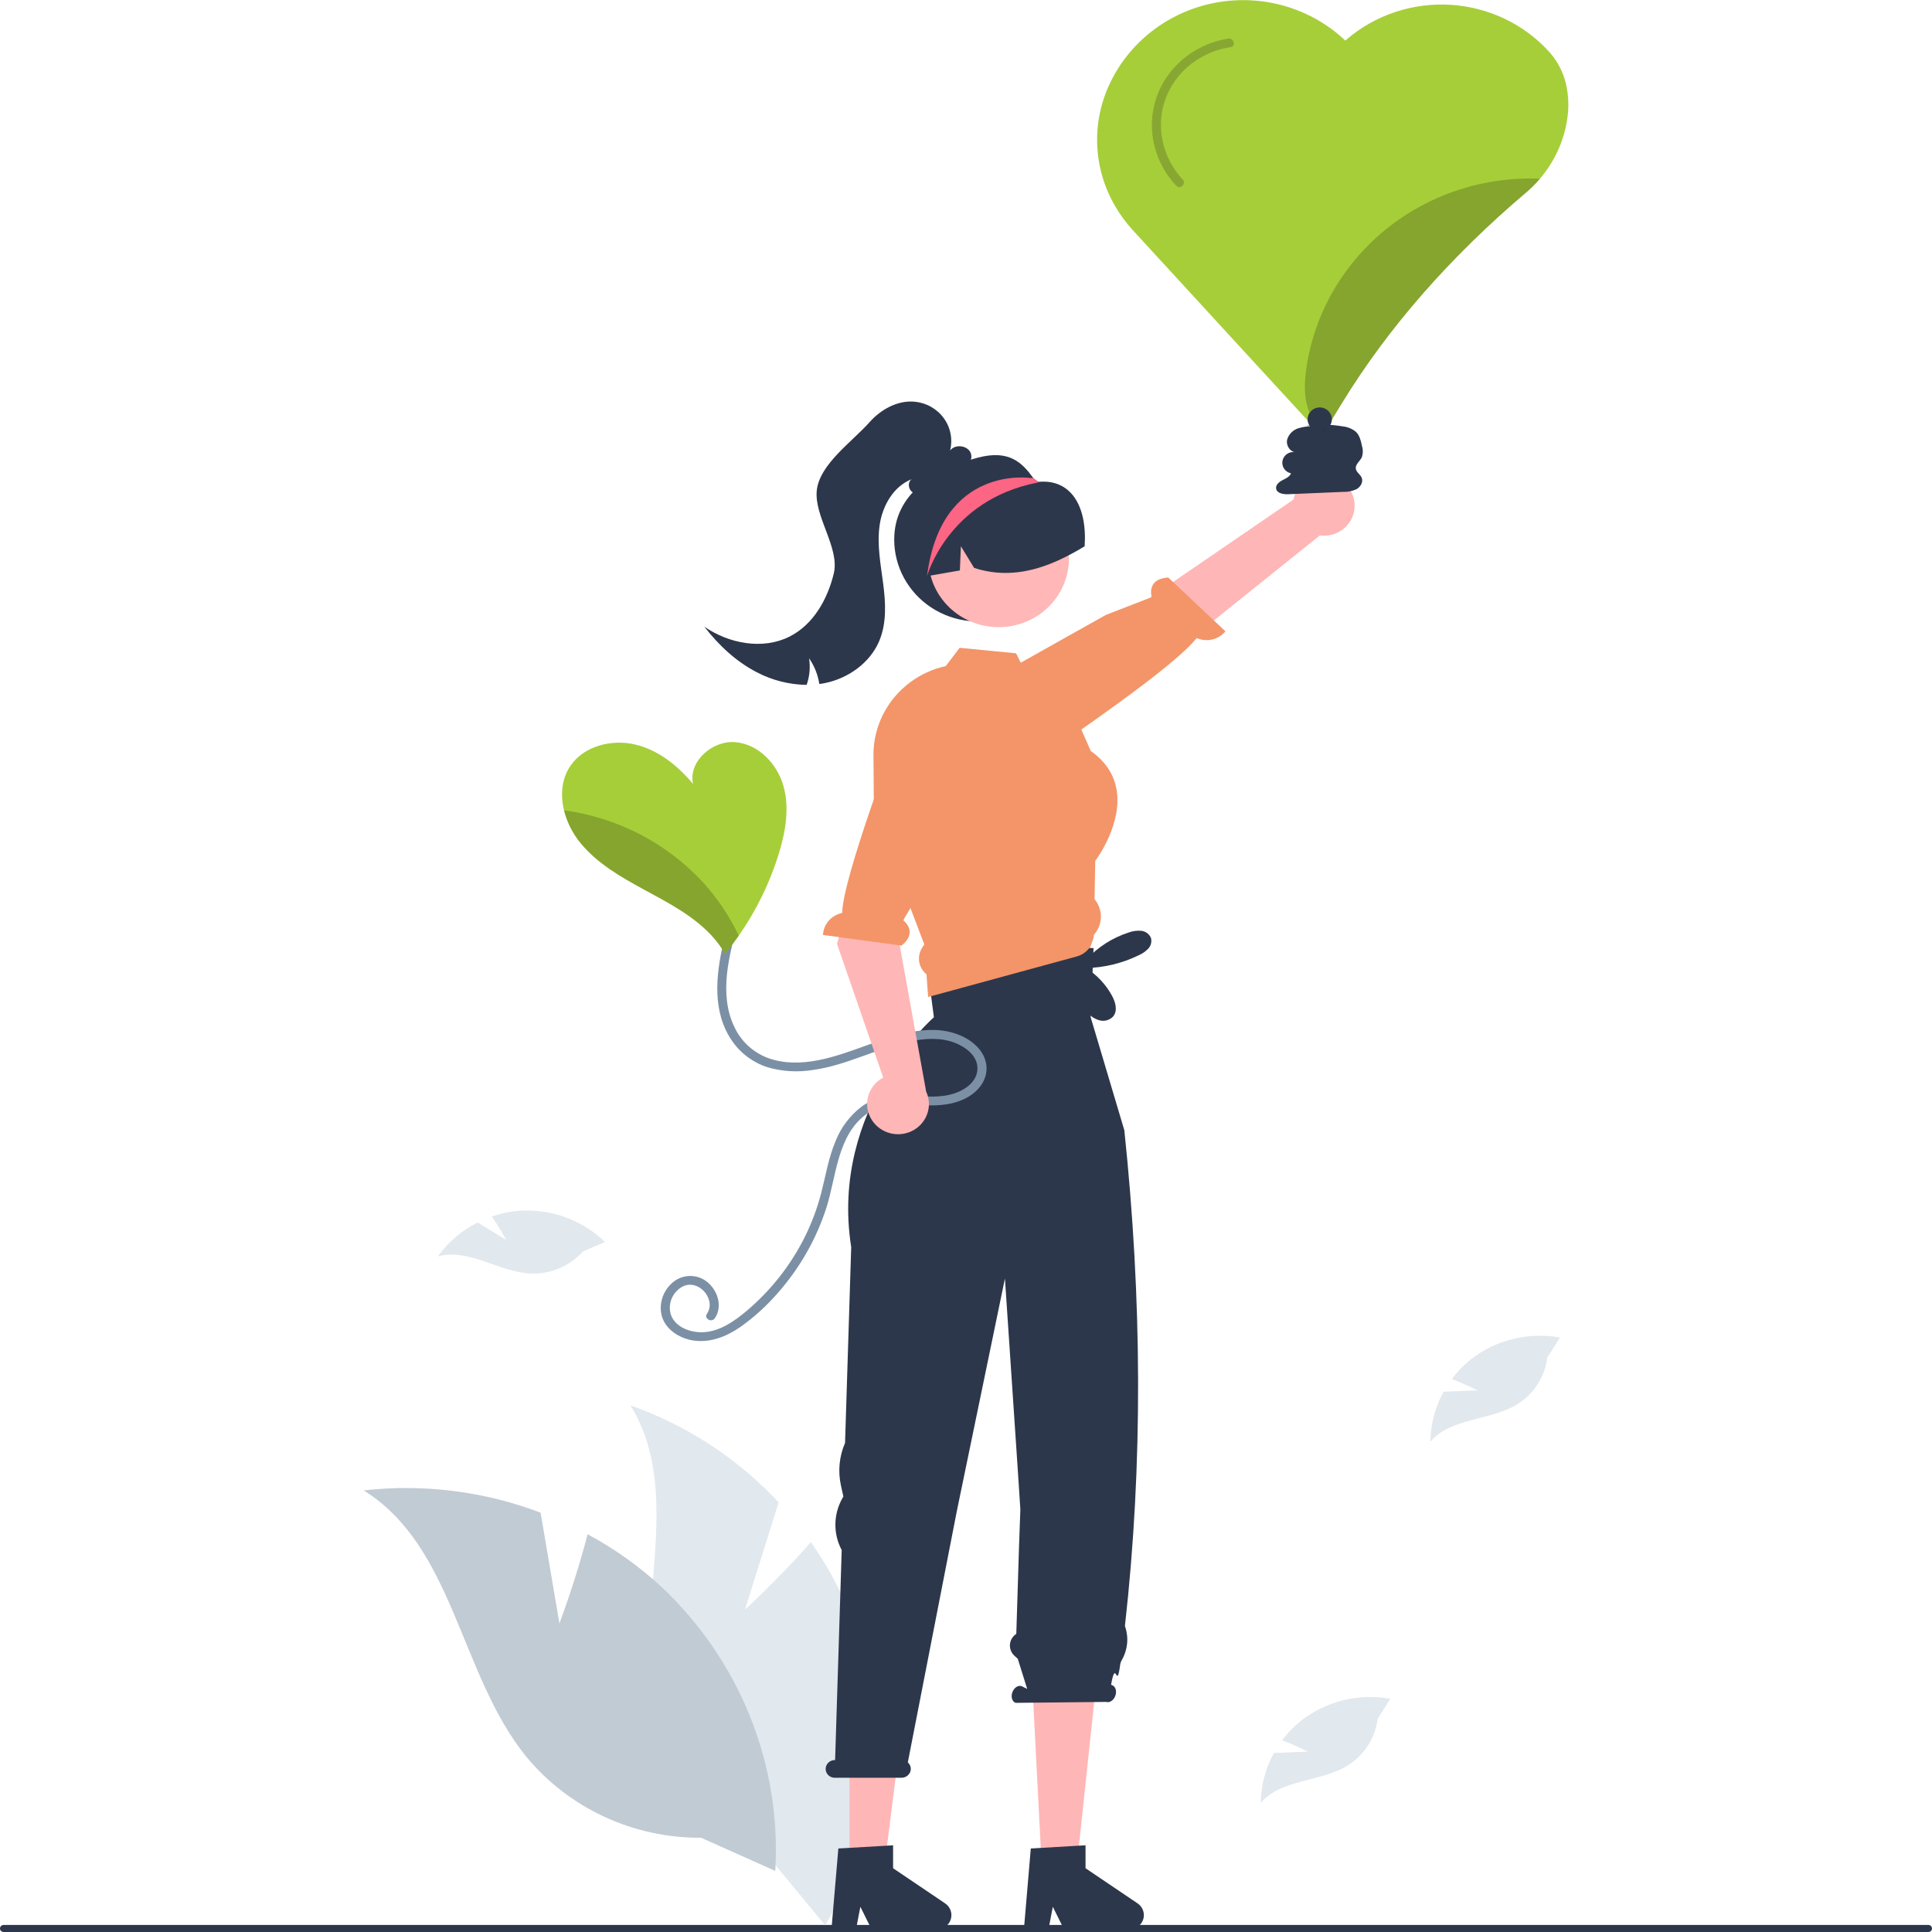 <svg xmlns="http://www.w3.org/2000/svg" width="402" height="402" viewBox="0 0 402 402" fill="none"><path d="M402 401.267C402 401.363 401.981 401.459 401.943 401.548C401.906 401.637 401.851 401.718 401.781 401.786C401.711 401.854 401.628 401.908 401.537 401.945C401.446 401.982 401.348 402 401.25 402H0.75C0.551 402 0.36 401.923 0.22 401.785C0.079 401.648 0 401.461 0 401.267C0 401.072 0.079 400.886 0.22 400.748C0.36 400.611 0.551 400.534 0.75 400.534H401.25C401.348 400.533 401.446 400.552 401.537 400.589C401.628 400.626 401.711 400.68 401.781 400.748C401.851 400.816 401.906 400.897 401.943 400.986C401.981 401.075 402 401.171 402 401.267Z" fill="#2D374B"></path><path d="M325.988 18.162C325.494 15.472 324.27 12.962 322.445 10.892C319.849 8.004 316.697 5.645 313.168 3.948C309.639 2.251 305.803 1.25 301.879 1.003C297.954 0.755 294.018 1.265 290.295 2.504C286.572 3.743 283.136 5.687 280.182 8.224L279.929 8.446C276.403 5.105 272.105 2.644 267.398 1.272C262.692 -0.099 257.717 -0.342 252.894 0.565C248.072 1.472 243.544 3.501 239.695 6.482C235.845 9.463 232.788 13.306 230.782 17.688C228.938 21.697 228.093 26.076 228.316 30.465C228.538 34.855 229.822 39.131 232.062 42.943C233.066 44.661 234.247 46.276 235.586 47.761C236.966 49.301 274.237 89.824 274.609 90.231C274.653 90.281 274.708 90.322 274.77 90.35C274.832 90.377 274.9 90.391 274.968 90.391C274.98 90.391 274.999 90.385 275.018 90.385C275.045 90.385 275.071 90.378 275.094 90.367C275.217 90.337 275.323 90.262 275.39 90.157L275.586 89.843L275.819 89.455L279.267 83.823C288.831 68.204 301.723 53.466 317.591 40.022C318.612 39.155 319.559 38.207 320.421 37.188C323.816 33.221 325.865 28.32 326.284 23.165C326.404 21.492 326.304 19.81 325.988 18.162Z" fill="#A6CE39"></path><path d="M154.995 334.951L162.014 312.609C153.568 303.525 142.982 296.593 131.173 292.415C142.71 311.095 131.531 335.464 136.189 356.803C137.695 363.448 140.71 369.676 145.013 375.027C149.316 380.378 154.796 384.714 161.047 387.713L171.698 400.612C177.282 391.077 180.685 380.472 181.672 369.528C182.658 358.584 181.206 347.561 177.414 337.219C175.228 331.438 172.306 325.948 168.716 320.88C162.387 328.153 154.995 334.951 154.995 334.951Z" fill="#E1E8EE"></path><path d="M116.4 337.805L112.487 314.749C100.783 310.3 88.144 308.71 75.668 310.117C94.519 321.808 95.633 348.492 109.54 365.561C113.919 370.852 119.461 375.112 125.754 378.026C132.047 380.94 138.93 382.432 145.893 382.392L161.313 389.294C161.959 378.326 160.166 367.351 156.055 357.126C151.944 346.901 145.614 337.668 137.501 330.064C132.906 325.842 127.786 322.202 122.26 319.231C119.914 328.499 116.4 337.805 116.4 337.805Z" fill="#C1CBD4"></path><path d="M193.457 186.611L191.519 191.016L194.686 206.664L226.998 202.273L226.741 183.193L226.092 179.014L193.457 186.611Z" fill="#FFB6B6"></path><path d="M176.763 389.398H183.892L187.284 362.525H176.763V389.398Z" fill="#FFB6B6"></path><path d="M196.652 396.041L185.828 388.732V383.959L184.57 384.036L176.763 384.491L174.439 384.623L173.002 401.47H178.114L179.022 396.753L181.36 401.47H194.922C195.571 401.469 196.204 401.266 196.727 400.89C197.25 400.513 197.636 399.983 197.83 399.377C198.023 398.771 198.013 398.12 197.801 397.52C197.589 396.92 197.187 396.401 196.652 396.041Z" fill="#2D374B"></path><path d="M216.806 389.398H223.935L228.128 349.835L214.733 349.052L216.806 389.398Z" fill="#FFB6B6"></path><path d="M236.696 396.041L225.872 388.732V383.959L224.499 384.036L216.556 384.504L214.483 384.623L213.046 401.47H218.157L219.065 396.753L221.403 401.47H234.966C235.615 401.469 236.248 401.266 236.771 400.89C237.294 400.513 237.68 399.983 237.873 399.377C238.066 398.771 238.056 398.12 237.845 397.52C237.633 396.92 237.23 396.401 236.696 396.041Z" fill="#2D374B"></path><path d="M173.737 366.224H173.765L175.136 322.529C174.248 320.856 173.798 318.995 173.825 317.111C173.852 315.228 174.355 313.38 175.289 311.732L175.485 311.384L174.976 309.079C174.323 306.116 174.623 303.029 175.835 300.24L177.114 259.48C172.545 230.538 194.321 211.663 194.321 211.663L192.32 196.494L227.541 197.276L226.942 211.663L233.946 235.18C237.631 270.274 237.851 304.656 234.08 338.216C234.072 338.313 234.087 338.41 234.123 338.5C234.506 339.637 234.64 340.839 234.518 342.03C234.397 343.221 234.021 344.374 233.415 345.414C233.258 345.679 233.15 345.97 233.096 346.272C232.319 352.155 232.218 344.713 231.189 350.544L231.389 350.643C232.11 350.887 232.42 351.863 232.08 352.824C231.741 353.786 230.881 354.368 230.16 354.124L211.331 354.321C210.61 354.078 210.3 353.101 210.64 352.14C210.979 351.179 211.839 350.597 212.561 350.84L213.732 351.419L211.772 345.152L211.085 344.526C210.756 344.225 210.501 343.856 210.338 343.446C210.176 343.035 210.11 342.594 210.147 342.156C210.183 341.717 210.321 341.292 210.549 340.913C210.777 340.534 211.09 340.21 211.465 339.965L212.034 321.772L212.311 314.071L211.74 305.334L209.1 266.033L199.104 314.362L188.894 366.71C189.133 366.92 189.311 367.187 189.414 367.484C189.517 367.781 189.539 368.099 189.48 368.407C189.386 368.837 189.142 369.222 188.789 369.496C188.437 369.769 187.998 369.915 187.547 369.907H173.687C173.396 369.906 173.11 369.841 172.85 369.714C172.589 369.588 172.362 369.405 172.186 369.179C172.01 368.953 171.89 368.69 171.835 368.411C171.78 368.132 171.792 367.845 171.869 367.571C171.986 367.177 172.232 366.832 172.57 366.589C172.907 366.345 173.317 366.217 173.737 366.224Z" fill="#2D374B"></path><path d="M186.063 112.26C186.061 115.05 186.761 117.797 188.1 120.261C189.439 122.725 191.376 124.83 193.742 126.391C196.108 127.952 198.829 128.922 201.668 129.215C204.507 129.509 207.375 129.116 210.023 128.073C212.67 127.03 215.015 125.367 216.851 123.231C218.688 121.096 219.96 118.552 220.555 115.823C221.151 113.095 221.052 110.266 220.268 107.583C219.484 104.901 218.038 102.448 216.057 100.439L215.973 100.357C215.833 100.214 215.694 100.071 215.547 99.935L215.545 99.934L215.542 99.933L215.541 99.93L215.54 99.928C215.34 99.785 215.156 99.623 214.989 99.444C212.635 96.229 209.966 93.533 203.501 95.217C194.193 97.642 186.063 102.846 186.063 112.26Z" fill="#2D374B"></path><path d="M281.855 104.964C281.895 105.876 281.729 106.786 281.371 107.628C281.012 108.471 280.468 109.226 279.778 109.841C279.088 110.456 278.269 110.916 277.377 111.188C276.486 111.46 275.544 111.538 274.619 111.415L229.646 147.488L222.777 135.688L269.144 103.94C269.456 102.434 270.324 101.093 271.581 100.17C272.838 99.248 274.398 98.808 275.965 98.934C277.532 99.06 278.997 99.744 280.083 100.855C281.168 101.967 281.799 103.429 281.855 104.964Z" fill="#FFB6B6"></path><path d="M210.657 158.126C210.657 158.126 212.121 161.097 217.82 156.877C222.381 153.499 244.159 138.922 248.997 132.76C250.012 133.208 251.15 133.314 252.234 133.06C253.317 132.806 254.283 132.207 254.979 131.358L243.081 120.162C239.347 120.408 239.309 122.85 239.629 124.252L230.066 127.966L205.161 141.95L209.559 155.997L210.657 158.126Z" fill="#F39568"></path><path d="M207.797 130.495C215.873 130.495 222.42 124.097 222.42 116.204C222.42 108.311 215.873 101.913 207.797 101.913C199.721 101.913 193.174 108.311 193.174 116.204C193.174 124.097 199.721 130.495 207.797 130.495Z" fill="#FFB7B7"></path><path d="M227.745 187.093L227.895 179.12C228.488 178.324 233.464 171.371 232.349 164.426C231.827 161.156 230.011 158.41 226.965 156.271L224.999 151.8L222.089 145.19L213.575 140.236L212.395 137.888L211.423 135.938L199.676 134.792L196.781 138.601L196.724 138.608C194.063 139.198 191.563 140.342 189.395 141.961C187.015 143.726 185.086 146.007 183.758 148.623C182.431 151.239 181.742 154.12 181.746 157.04L181.817 166.305L181.831 167.633L181.839 168.919L189.167 188.197L189.445 188.944L192.32 196.498L191.826 197.294C191.295 198.161 191.099 199.185 191.273 200.181C191.448 201.177 191.981 202.078 192.777 202.723L193.12 207.447L193.742 207.279L197.281 206.315L224.048 199.013C225.056 198.738 225.946 198.152 226.586 197.343C226.609 197.314 226.631 197.284 226.651 197.252C226.757 197.124 226.85 196.986 226.93 196.84C227.537 195.338 227.602 194.932 227.609 194.513C228.497 193.524 229.011 192.266 229.063 190.95C229.115 189.635 228.702 188.342 227.895 187.288L227.745 187.093Z" fill="#F39568"></path><path d="M192.494 119.95C192.626 119.93 192.759 119.902 192.891 119.882C195.172 119.487 197.453 119.098 199.727 118.696L199.936 113.658L202.692 118.171C208.976 120.209 214.857 119.057 220.388 116.514C222.213 115.668 223.983 114.714 225.689 113.658C226.251 105.138 222.727 99.683 216.168 100.255C215.929 100.276 215.757 100.037 215.547 99.935L215.545 99.934L215.542 99.933L215.541 99.93L215.54 99.928C215.185 99.764 214.822 99.607 214.459 99.464C211.619 98.38 208.523 98.105 205.53 98.672C202.537 99.239 199.77 100.625 197.551 102.668C193.087 106.834 191.078 113.712 192.494 119.95Z" fill="#2D374B"></path><path d="M202.021 95.628C201.875 96.12 201.586 96.56 201.189 96.895C200.791 97.23 200.303 97.445 199.783 97.514C197.817 99.89 195.565 102.405 192.484 102.881C191.603 103.063 190.684 102.908 189.917 102.447C189.824 102.39 189.737 102.322 189.66 102.245C188.931 101.567 188.874 100.204 189.739 99.694C185.864 101.197 183.597 105.284 183.025 109.316C182.453 113.348 183.247 117.421 183.769 121.46C184.291 125.498 184.52 129.74 182.897 133.492C180.981 137.915 176.577 141.094 171.772 142.107C171.343 142.198 170.914 142.275 170.478 142.324C170.188 140.406 169.46 138.577 168.348 136.972C168.642 138.829 168.468 140.729 167.84 142.506C164.227 142.457 160.68 141.56 157.495 139.892C153.141 137.649 149.516 134.226 146.549 130.39C151.661 133.932 158.725 135.26 164.287 132.458C169.263 129.942 172.201 124.66 173.488 119.336C174.775 114.004 169.366 107.472 169.952 102.029C170.546 96.586 177.263 91.966 180.938 87.837C183.283 85.203 186.743 83.253 190.311 83.582C191.515 83.694 192.681 84.058 193.729 84.651C194.776 85.243 195.681 86.049 196.381 87.014C197.082 87.979 197.561 89.079 197.786 90.242C198.012 91.404 197.979 92.6 197.689 93.748C198.704 92.344 201.328 92.651 201.978 94.251C202.153 94.692 202.168 95.177 202.021 95.628Z" fill="#2D374B"></path><path d="M192.891 119.882C192.891 119.882 197.223 104.08 215.791 100.433C215.812 100.426 215.882 100.399 215.973 100.358C216.029 100.324 216.098 100.289 216.168 100.255C215.959 100.139 215.757 100.037 215.547 99.935L215.545 99.934L215.542 99.933L215.541 99.931L215.54 99.928C215.359 99.764 215.178 99.601 214.989 99.444L214.459 99.465C214.459 99.465 195.828 96.581 192.891 119.882Z" fill="#FD6584"></path><path d="M239.492 195.188C239.326 194.777 239.047 194.418 238.687 194.151C238.326 193.884 237.897 193.719 237.447 193.674C236.545 193.598 235.637 193.726 234.794 194.05C231.487 195.126 228.517 197.013 226.169 199.531L226.209 201.13C225.106 202.505 224.517 204.208 224.54 205.955C224.564 207.702 225.198 209.388 226.337 210.735C226.98 211.51 227.859 212.065 228.845 212.322C229.338 212.442 229.856 212.43 230.342 212.286C230.829 212.143 231.267 211.874 231.61 211.507C232.598 210.331 232.121 208.558 231.394 207.212C230.126 204.87 228.269 202.881 225.999 201.431C229.79 201.337 233.513 200.432 236.907 198.781C237.66 198.46 238.338 197.994 238.903 197.412C239.183 197.119 239.383 196.761 239.485 196.373C239.588 195.984 239.59 195.577 239.492 195.188Z" fill="#2D374B"></path><path d="M307.457 289.305L300.381 289.578C298.612 292.776 297.668 296.347 297.631 299.981C301.841 294.999 309.905 295.663 315.549 292.298C317.301 291.235 318.787 289.801 319.895 288.101C321.003 286.401 321.705 284.48 321.95 282.478L324.593 278.304C321.319 277.714 317.954 277.825 314.728 278.628C311.502 279.432 308.493 280.91 305.907 282.959C304.469 284.123 303.186 285.46 302.089 286.937C304.789 287.952 307.457 289.305 307.457 289.305Z" fill="#E1E8EE"></path><path d="M272.154 364.473L265.077 364.747C263.308 367.944 262.364 371.515 262.327 375.15C266.537 370.167 274.601 370.831 280.246 367.466C281.998 366.403 283.483 364.969 284.591 363.269C285.699 361.569 286.401 359.648 286.646 357.647L289.29 353.473C286.016 352.883 282.65 352.993 279.424 353.797C276.199 354.6 273.189 356.078 270.604 358.128C269.165 359.291 267.882 360.628 266.785 362.105C269.485 363.121 272.154 364.473 272.154 364.473Z" fill="#E1E8EE"></path><path d="M105.383 258.045L99.386 254.365C96.078 256.027 93.235 258.453 91.105 261.432C97.458 259.644 103.729 264.643 110.332 264.982C112.392 265.072 114.446 264.708 116.343 263.917C118.24 263.125 119.93 261.927 121.288 260.411L125.882 258.425C123.521 256.131 120.68 254.365 117.553 253.247C114.426 252.13 111.089 251.688 107.771 251.953C105.911 252.119 104.08 252.514 102.321 253.128C103.963 255.456 105.383 258.045 105.383 258.045Z" fill="#E1E8EE"></path><path d="M282.112 97.539C281.971 96.613 282.999 95.953 283.384 95.095C283.631 94.33 283.631 93.509 283.383 92.743C283.162 91.704 282.906 90.601 282.136 89.852C281.349 89.205 280.379 88.808 279.356 88.713C276.868 88.288 274.328 88.244 271.826 88.583L273.724 88.695C272.529 88.621 271.33 88.757 270.185 89.097C269.613 89.273 269.096 89.587 268.682 90.009C268.267 90.431 267.967 90.949 267.81 91.514C267.575 92.659 268.376 93.999 269.566 94.097C268.972 93.979 268.354 94.095 267.847 94.421C267.34 94.747 266.986 95.255 266.861 95.836C266.737 96.416 266.853 97.021 267.183 97.518C267.514 98.015 268.032 98.364 268.625 98.489C268.351 99.212 267.536 99.559 266.839 99.92C266.141 100.28 265.407 100.899 265.525 101.662C265.681 102.67 267.06 102.878 268.102 102.833L279.452 102.349C280.429 102.383 281.4 102.186 282.283 101.775C283.124 101.295 283.711 100.244 283.322 99.371C283.022 98.697 282.223 98.266 282.112 97.539Z" fill="#2D374B"></path><path d="M150.486 196.331C148.926 203.028 148.185 210.621 152.345 216.614C154.113 219.185 156.709 221.106 159.72 222.074C162.768 222.957 165.981 223.15 169.117 222.638C176.213 221.677 182.519 218.065 189.497 216.662C192.577 216.044 195.845 215.839 198.81 217.03C201.031 217.923 203.371 219.717 203.381 222.276C203.392 224.905 201.057 226.649 198.734 227.457C195.634 228.535 192.413 228.118 189.198 227.982C185.735 227.836 182.205 228.142 179.328 230.214C176.854 232.101 174.957 234.616 173.843 237.483C172.397 240.912 171.81 244.599 170.886 248.178C170.059 251.395 168.89 254.518 167.398 257.497C164.47 263.336 160.365 268.536 155.329 272.786C152.846 274.875 149.828 277.003 146.437 277.194C143.821 277.342 140.641 276.268 139.633 273.678C139.258 272.56 139.295 271.349 139.736 270.255C140.178 269.16 140.997 268.251 142.051 267.684C144.293 266.578 146.735 268.155 147.459 270.32C147.649 270.819 147.715 271.355 147.652 271.884C147.59 272.413 147.4 272.92 147.099 273.363C146.419 274.354 148.057 275.28 148.732 274.296C150.3 272.011 149.48 268.939 147.56 267.108C146.624 266.175 145.371 265.607 144.037 265.51C142.703 265.412 141.379 265.793 140.311 266.58C139.201 267.406 138.363 268.53 137.898 269.815C137.433 271.1 137.361 272.49 137.693 273.813C138.499 276.658 141.359 278.467 144.215 278.915C147.742 279.469 151.136 278.114 153.982 276.157C156.839 274.142 159.436 271.798 161.717 269.175C166.355 263.961 169.842 257.868 171.959 251.277C174.041 244.757 174.192 236.145 180.378 231.742C183.561 229.476 187.461 229.728 191.192 229.936C194.487 230.119 197.7 230.086 200.723 228.628C203.218 227.425 205.231 225.203 205.273 222.373C205.315 219.516 203.239 217.218 200.794 215.917C194.333 212.478 186.575 215.251 180.228 217.549C173.846 219.859 166.558 222.571 159.775 220.139C156.645 218.95 154.124 216.597 152.767 213.594C151.124 210.19 150.89 206.327 151.27 202.633C151.494 200.677 151.841 198.736 152.31 196.822C152.58 195.664 150.757 195.169 150.486 196.331Z" fill="#7C90A5"></path><path d="M181.809 233.599C181.228 232.884 180.814 232.054 180.598 231.166C180.381 230.279 180.365 229.355 180.553 228.461C180.741 227.567 181.127 226.724 181.684 225.992C182.241 225.259 182.956 224.655 183.778 224.222L174.164 196.407L182.014 166.93L194.672 172.523L186.861 194.756L192.705 227.119C193.358 228.516 193.464 230.1 193.003 231.569C192.542 233.038 191.545 234.29 190.202 235.089C188.859 235.888 187.263 236.177 185.716 235.903C184.169 235.628 182.779 234.808 181.809 233.599Z" fill="#FFB6B6"></path><path d="M193.395 142.643C193.395 142.643 190.422 141.083 188.355 147.771C186.699 153.126 175.435 182.201 175.231 189.965C174.141 190.186 173.157 190.756 172.434 191.584C171.71 192.412 171.29 193.451 171.238 194.539L187.599 196.752C190.47 194.406 189.031 192.409 187.928 191.459L193.501 182.234L205.148 157.33L195.565 143.733L193.395 142.643Z" fill="#F39568"></path><path d="M162.078 177.543C160.208 183.646 157.389 189.431 153.719 194.696C152.811 195.99 151.857 197.251 150.857 198.479C150.079 197.098 149.138 195.812 148.052 194.647C144.237 190.55 139.125 187.869 134.163 185.183C129.202 182.497 124.165 179.613 120.66 175.257C119.087 173.296 117.961 171.03 117.356 168.609C116.562 165.325 116.865 161.899 118.825 159.158C121.675 155.171 127.355 153.766 132.184 154.919C137.019 156.071 141.066 159.355 144.206 163.125C143.178 158.492 148.178 154.019 153.013 154.426C157.848 154.838 161.725 158.967 163.011 163.538C164.304 168.104 163.465 172.996 162.078 177.543Z" fill="#A6CE39"></path><path d="M255.548 8.03C252.986 8.439 250.536 9.353 248.346 10.715C246.156 12.078 244.272 13.861 242.809 15.956C241.325 18.12 240.337 20.571 239.911 23.142C239.486 25.713 239.632 28.343 240.342 30.854C241.138 33.765 242.651 36.441 244.749 38.649C245.58 39.522 246.916 38.212 246.087 37.342C244.435 35.57 243.186 33.476 242.423 31.198C241.66 28.92 241.4 26.509 241.661 24.125C241.942 21.834 242.718 19.628 243.938 17.653C245.159 15.678 246.795 13.98 248.739 12.671C250.918 11.179 253.421 10.2 256.051 9.813C257.251 9.636 256.741 7.855 255.548 8.03Z" fill="#88A732"></path><g opacity="0.2"><path d="M320.421 37.188C319.559 38.207 318.612 39.155 317.59 40.022C301.723 53.466 288.831 68.204 279.267 83.823L275.819 89.454L275.585 89.842C274.773 89.244 274.064 88.522 273.486 87.704C271.28 84.568 271.267 80.446 271.809 76.676C273.449 65.37 279.334 55.064 288.32 47.765C297.305 40.466 308.748 36.696 320.421 37.188Z" fill="black"></path></g><g opacity="0.2"><path d="M153.719 194.696C152.811 195.99 151.857 197.251 150.857 198.479C150.079 197.098 149.138 195.812 148.052 194.647C144.238 190.55 139.125 187.869 134.163 185.183C129.202 182.497 124.165 179.613 120.66 175.257C119.087 173.296 117.961 171.03 117.356 168.609C128.51 170.12 138.758 175.434 146.293 183.612C149.309 186.932 151.811 190.666 153.719 194.696Z" fill="black"></path></g><path d="M274.602 89.707C275.995 89.707 277.124 88.603 277.124 87.242C277.124 85.881 275.995 84.778 274.602 84.778C273.21 84.778 272.081 85.881 272.081 87.242C272.081 88.603 273.21 89.707 274.602 89.707Z" fill="#2D374B"></path></svg>